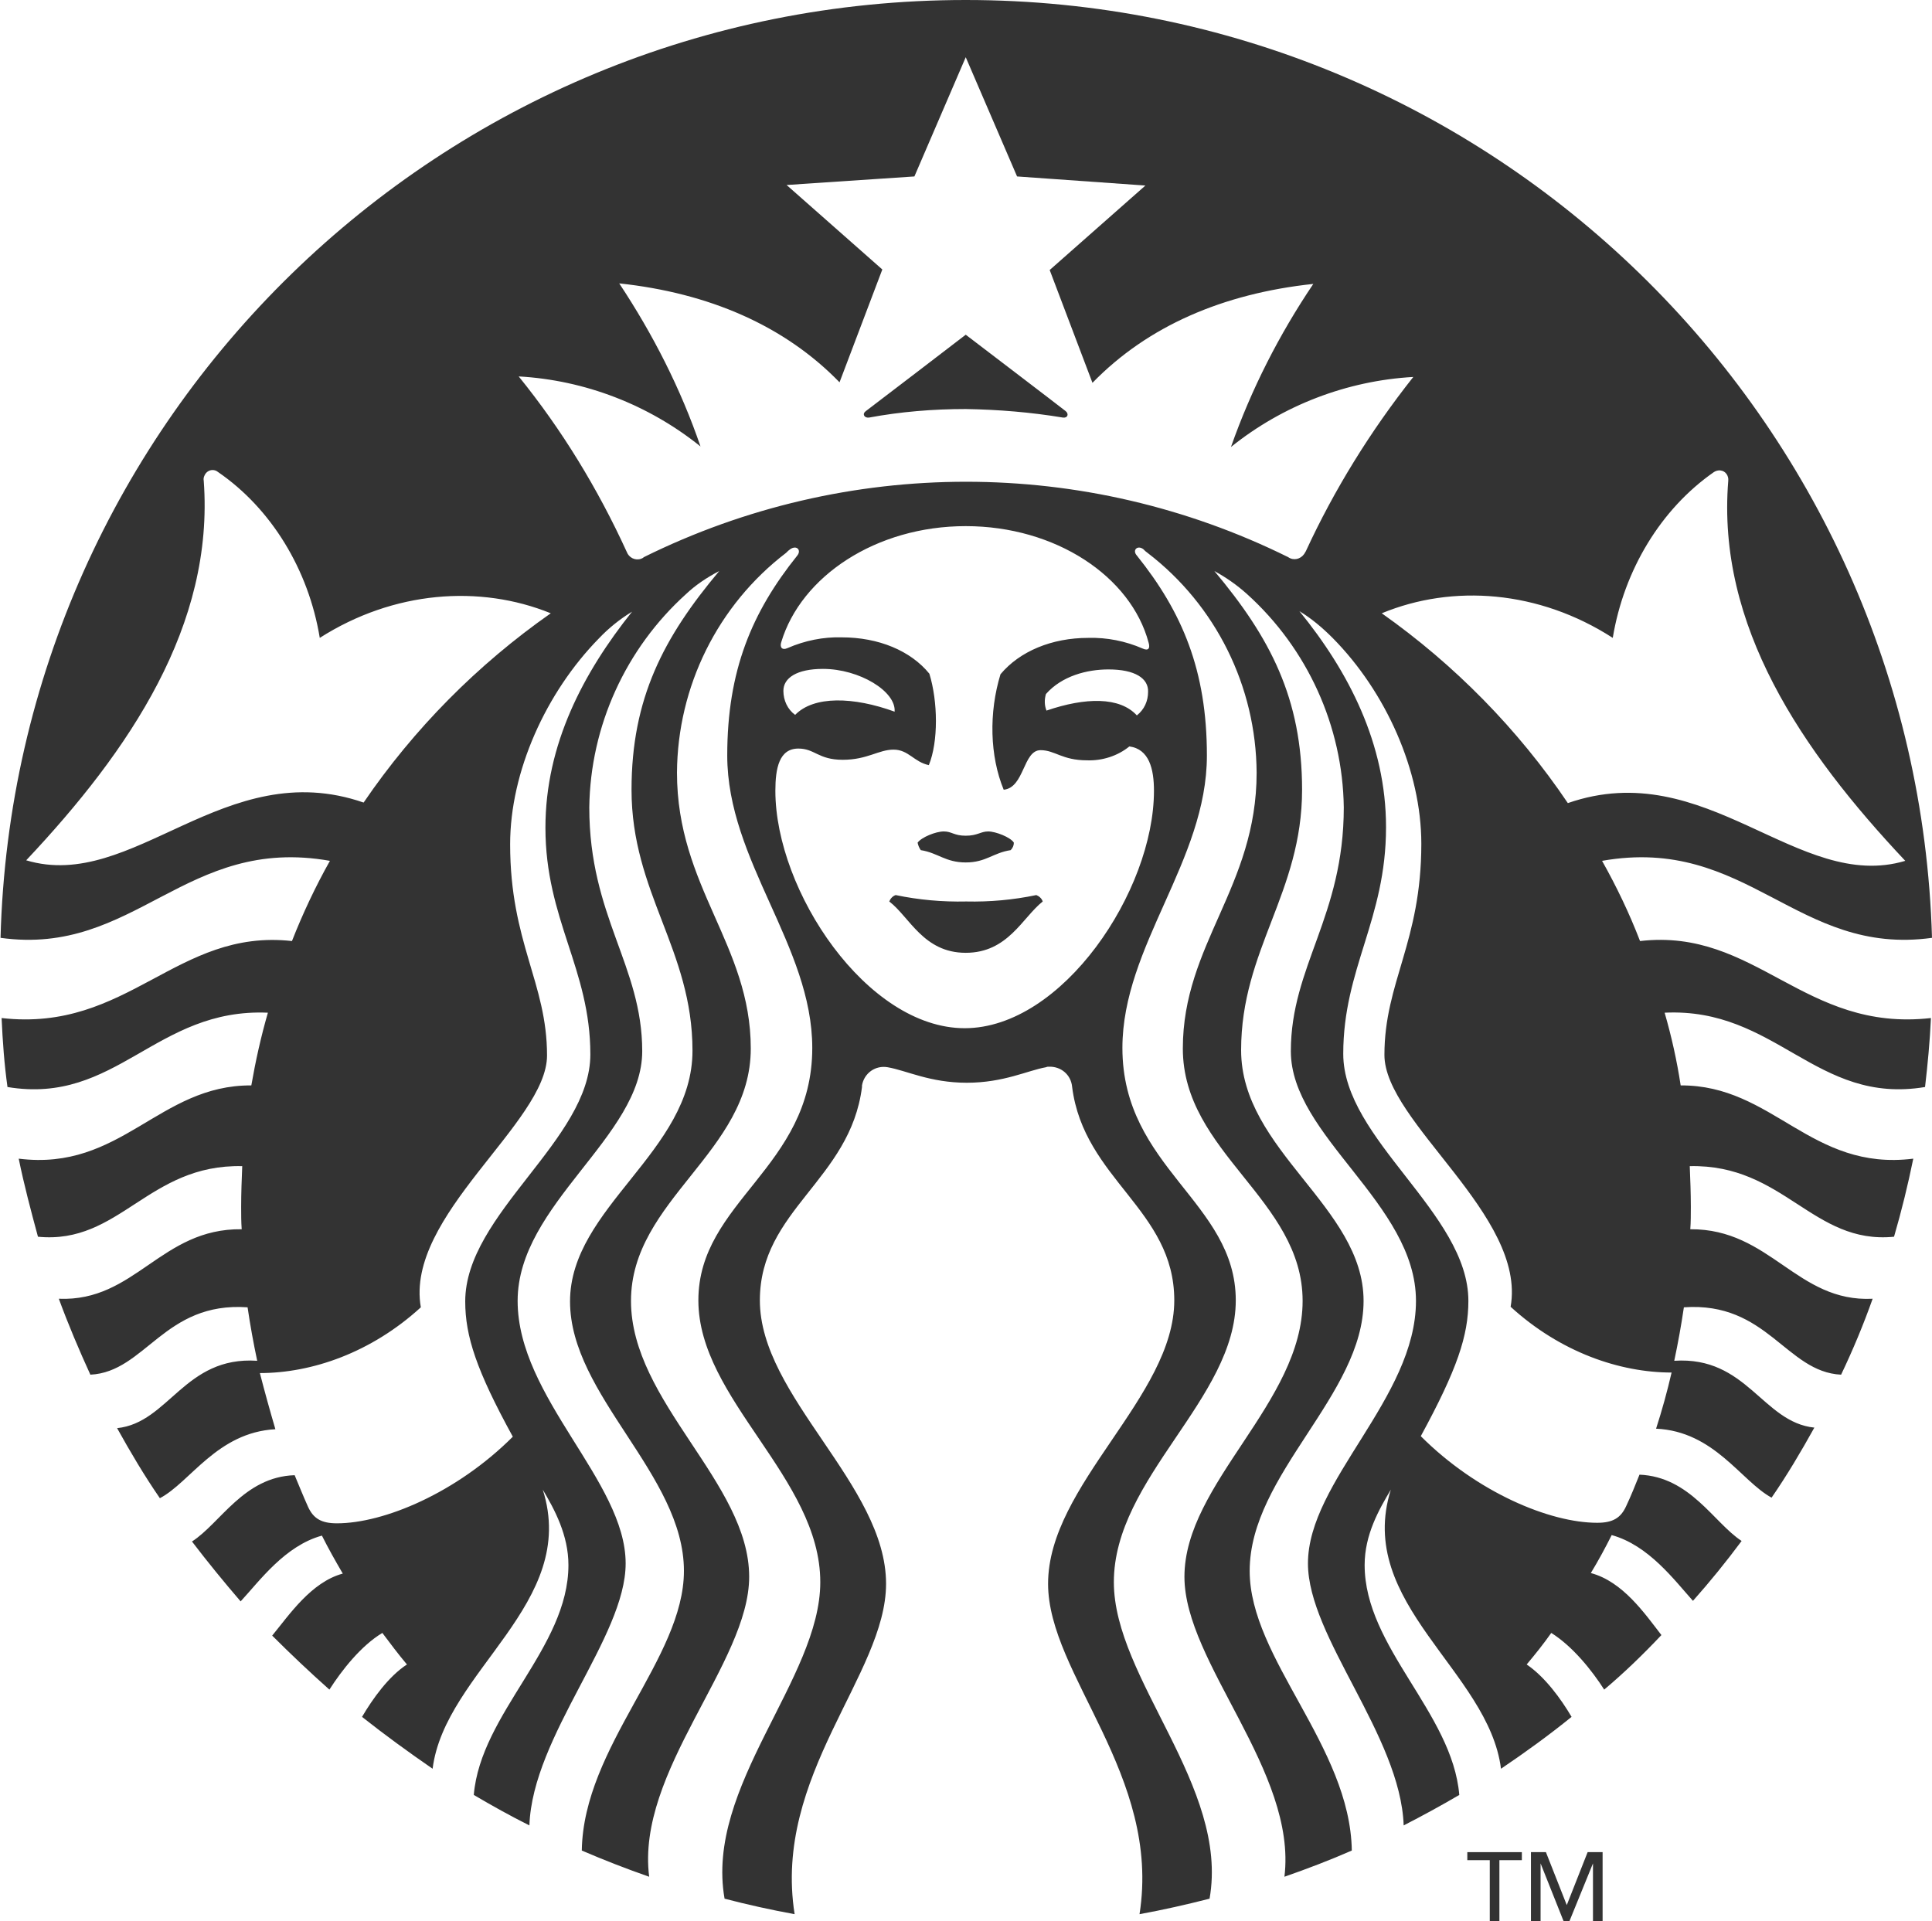 <?xml version="1.0" encoding="utf-8"?>
<!-- Generator: Adobe Illustrator 22.0.1, SVG Export Plug-In . SVG Version: 6.00 Build 0)  -->
<svg version="1.1" id="Layer_1" xmlns="http://www.w3.org/2000/svg" xmlns:xlink="http://www.w3.org/1999/xlink" x="0px" y="0px"
	 viewBox="0 0 361.3 359.3" style="enable-background:new 0 0 361.3 359.3;" xml:space="preserve">
<style type="text/css">
	.st0{fill:#333333;}
</style>
<title>Starbucks</title>
<g id="Layer_2_1_">
	<g id="Layer_1-2">
		<line class="st0" x1="280.4" y1="347.9" x2="280.4" y2="359.3"/>
		<polyline class="st0" points="289.1,346.4 293,356.3 293,356.3 		"/>
		<path class="st0" d="M198.8,78.1L198.8,78.1c-6-1-12.1-1.5-18.2-1.6c-6.1,0-12.2,0.5-18.1,1.6c-0.9,0.1-1.3-0.7-0.6-1.2
			s18.7-14.3,18.7-14.3s18.1,13.8,18.7,14.3S199.7,78.2,198.8,78.1z M167.5,167.4L167.5,167.4c-0.6,0.2-1,0.7-1.2,1.2
			c3.8,2.9,6.4,9.6,14.3,9.6s10.6-6.6,14.4-9.6c-0.2-0.6-0.7-1-1.2-1.2c-4.3,0.9-8.7,1.3-13.1,1.2
			C176.2,168.7,171.8,168.3,167.5,167.4z M180.6,156.3L180.6,156.3c-2.2,0-2.6-0.8-4.1-0.8s-4.2,1.1-4.9,2.1c0.1,0.5,0.3,1,0.6,1.4
			c3.2,0.5,4.6,2.3,8.4,2.3s5.1-1.8,8.4-2.3c0.4-0.4,0.6-0.9,0.6-1.4c-0.6-1-3.4-2.1-4.8-2.1S182.8,156.3,180.6,156.3L180.6,156.3z
			 M361.1,190.4L361.1,190.4c-0.2,4.4-0.6,8.6-1.1,12.9c-20.4,3.4-27.8-14.9-48.7-13.9c1.3,4.5,2.3,9,3,13.6
			c17.3-0.1,24.3,16.1,43.5,13.7c-1,4.9-2.2,9.8-3.6,14.6c-15.2,1.5-20.6-13.6-38.2-13.2c0.1,2.5,0.2,5,0.2,7.6c0,1.4,0,2.9-0.1,4.2
			c15-0.1,19.9,13.7,34.1,13c-1.7,4.8-3.7,9.6-5.9,14.2c-10.3-0.5-13.8-13.7-29.4-12.6c-0.5,3.4-1.1,6.7-1.8,10
			c13.6-0.9,16.5,11.5,26.2,12.5c-2.5,4.5-5.1,8.9-8,13.1c-5.7-3.1-10.7-12.4-21.6-12.9c1.1-3.4,2.1-7,2.9-10.5
			c-9.7,0-20.8-3.8-30.1-12.3c3-17.1-23.6-34.5-23.6-47.1c0-13.6,6.9-21.1,6.9-39.5c0-13.6-6.6-28.4-16.6-38.5
			c-1.9-1.9-3.9-3.6-6.2-5c9.2,11.3,16.2,24.8,16.2,40.4c0,17.3-8,26.4-8,42.4s23.4,29.8,23.4,46.2c0,6.5-2.1,12.8-8.9,25.3
			c10.5,10.5,24.1,16.2,33,16.2c2.9,0,4.4-0.9,5.4-3.1c0.9-1.9,1.7-3.9,2.5-5.9c9.5,0.4,13.9,9,19.1,12.4c-2.9,3.9-5.9,7.6-9.1,11.2
			c-3.5-3.9-8.3-10.4-15.2-12.3c-1.2,2.4-2.5,4.8-3.9,7.1c6,1.6,10.1,7.6,13.2,11.6c-3.4,3.6-6.9,7-10.7,10.2
			c-2.3-3.6-5.9-8.1-9.9-10.6c-1.4,2-3,4-4.6,5.9c3.4,2.3,6.4,6.4,8.4,9.8c-4.2,3.4-8.6,6.6-13.2,9.7c-2.3-18.3-27.3-30.9-20.6-52.2
			c-2.2,3.7-4.9,8.4-4.9,14.1c0,15.4,16.4,27.6,17.7,43c-3.4,2-6.9,3.9-10.4,5.7c-0.6-16.8-17.9-35.2-17.9-49
			c0-15.4,20.2-30.9,20.2-49.1s-23.4-30.8-23.4-46.7s9.9-25.2,9.9-45.6c-0.2-15.2-6.8-29.7-18.1-39.9c-1.9-1.7-3.9-3.1-6.1-4.3
			c10.4,12.4,16.4,23.8,16.4,40.9c0,19.3-11.4,29.9-11.4,48.7s22.9,29.3,22.9,46.9s-21.3,32.4-21.3,50.5c0,16.4,18.8,32.8,19.1,52.3
			c-4.1,1.8-8.3,3.4-12.6,4.9c2.4-19.7-18.7-40-18.7-56.1c0-17.5,22.1-32.6,22.1-51.6s-22.4-27.7-22.4-47.2s13.8-30.2,13.8-51.6
			c-0.1-16.1-7.6-31.3-20.4-41.1c-0.3-0.2-0.5-0.4-0.8-0.7c-1.1-0.8-2.1,0.2-1.2,1.2c8.5,10.6,13.1,21.5,13.1,37.4
			c0,19.7-15.8,35.6-15.8,54.7c0,22.4,21.2,28.8,21.2,47.2s-22.8,33.2-22.8,52.7c0,18.1,21.6,38.2,17.9,59.2
			c-4.3,1.1-8.7,2.1-13.1,2.9c4.1-26-17.1-44.8-17.1-61.8c0-18.5,23.6-35,23.6-53c0-17-16.9-22.6-19.1-39.9
			c-0.2-2.3-2.1-3.9-4.4-3.8c-0.2,0-0.3,0-0.5,0.1c-3.4,0.6-7.9,2.9-14.8,2.9s-11.3-2.3-14.8-2.9c-2.3-0.4-4.4,1.1-4.8,3.4
			c0,0.1,0,0.2,0,0.3c-2.2,17.4-19.1,23-19.1,39.9c0,18,23.6,34.5,23.6,53c0,17-21.2,35.8-17.1,61.8c-4.4-0.8-8.9-1.8-13.1-2.9
			c-3.7-21,17.9-41.1,17.9-59.2c0-19.5-22.8-34.2-22.8-52.7s21.3-24.8,21.3-47.2c0-19.1-15.9-35-15.9-54.7
			c0-15.9,4.6-26.8,13.1-37.4c0.8-1-0.1-2-1.3-1.2c-0.3,0.2-0.5,0.4-0.8,0.7c-12.8,9.8-20.3,25-20.4,41.1
			c0,21.4,13.8,32.2,13.8,51.6s-22.4,28.3-22.4,47.2s22.1,34,22.1,51.6c0,16.1-21.2,36.4-18.7,56.1c-4.3-1.5-8.4-3.1-12.6-4.9
			c0.3-19.5,19.1-35.9,19.1-52.3c0-18-21.3-32.8-21.3-50.4s22.9-28,22.9-46.9s-11.4-29.5-11.4-48.8c0-17.1,6-28.5,16.4-40.9
			c-2.3,1.2-4.4,2.6-6.2,4.3c-11.3,10.2-17.9,24.7-18.1,39.9c0,20.4,9.9,29.6,9.9,45.6s-23.3,28.6-23.3,46.7s20.2,33.7,20.2,49.1
			c0,13.8-17.4,32.2-18,49c-3.6-1.8-7-3.7-10.4-5.7c1.3-15.3,17.7-27.5,17.7-43c0-5.6-2.6-10.4-4.8-14.1
			c6.8,21.3-18.3,33.9-20.6,52.2c-4.5-3.1-8.9-6.3-13.2-9.7c2-3.4,5-7.6,8.4-9.8c-1.6-1.9-3.1-3.9-4.6-5.9c-4,2.4-7.6,7-9.9,10.6
			c-3.6-3.2-7.2-6.6-10.7-10.1c3.2-3.9,7.3-10,13.2-11.6c-1.4-2.4-2.7-4.7-3.9-7.1c-6.9,1.9-11.6,8.4-15.2,12.3
			c-3.1-3.6-6.2-7.4-9.1-11.2c5.3-3.4,9.7-12.1,19.2-12.4c0.8,1.9,1.6,3.9,2.5,5.9c1,2.2,2.5,3.1,5.4,3.1c8.8,0,22.4-5.7,32.9-16.2
			c-6.8-12.4-8.9-18.8-8.9-25.3c0-16.4,23.4-30.2,23.4-46.2S102,172,102,154.8c0-15.6,7.1-29,16.2-40.4c-2.3,1.4-4.4,3.1-6.2,5
			c-9.9,10.1-16.6,24.9-16.6,38.5c0,18.4,6.9,25.9,6.9,39.5c0,12.6-26.6,30-23.6,47.1c-9.3,8.5-20.4,12.3-30.1,12.3
			c0.9,3.5,1.9,7.1,2.9,10.5c-10.9,0.6-15.9,9.9-21.6,12.9c-2.9-4.2-5.5-8.6-8-13.1c9.7-1,12.6-13.5,26.2-12.6
			c-0.7-3.3-1.3-6.6-1.8-10c-15.6-1.1-19.1,12.1-29.4,12.6c-2.1-4.6-4.1-9.3-5.9-14.2c14.3,0.6,19.1-13.2,34.2-13
			c-0.1-1.4-0.1-2.8-0.1-4.2c0-2.6,0.1-5.1,0.2-7.6c-17.6-0.4-22.9,14.7-38.2,13.2c-1.3-4.8-2.6-9.7-3.6-14.6
			c19.2,2.4,26.2-13.8,43.5-13.7c0.8-4.6,1.8-9.1,3.1-13.6c-21-0.9-28.3,17.3-48.7,13.9c-0.6-4.3-0.9-8.5-1.1-12.9
			c23.7,2.7,32.7-16.8,54.3-14.4c2-5.1,4.4-10.2,7.1-15c-27.1-4.8-36.4,17.9-61.6,14.4C2.7,78.1,82.5,0,180.6,0
			s177.9,78.1,180.7,175.4c-25.3,3.5-34.5-19.2-61.7-14.4c2.7,4.8,5.1,9.8,7.1,15C328.4,173.5,337.3,193.1,361.1,190.4L361.1,190.4z
			 M103,114.7L103,114.7c-13.3-5.4-29.4-4.2-43.2,4.6c-2.1-12.8-9.1-24.2-19-31c-0.7-0.6-1.7-0.5-2.3,0.2c-0.3,0.4-0.5,0.9-0.4,1.4
			c2,27-13.8,50.4-33.2,71c20,6,37.1-19.8,63.1-10.8C77.4,136.3,89.3,124.3,103,114.7z M180.6,98.4L180.6,98.4
			c-16.8,0-30.8,9.4-34.5,21.7c-0.3,0.9,0.1,1.6,1.2,1.1c3.2-1.4,6.7-2.1,10.1-2c6.9,0,12.9,2.5,16.4,6.8c1.6,5.2,1.7,12.7-0.1,17.1
			c-2.8-0.6-3.8-2.9-6.6-2.9s-4.9,1.9-9.5,1.9s-5.2-2.1-8.3-2.1c-3.6,0-4.3,3.7-4.3,7.9c0,18.7,17.1,44.4,35.4,44.4
			s35.4-25.7,35.4-44.4c0-4.1-0.9-7.8-4.6-8.3c-2.2,1.8-5.1,2.7-7.9,2.6c-4.7,0-6-1.9-8.7-1.9c-3.3,0-3,7-6.9,7.4
			c-2.6-6.3-2.8-14.4-0.6-21.6c3.6-4.3,9.6-6.8,16.4-6.8c3.5-0.1,7,0.6,10.2,2c1.1,0.5,1.4-0.1,1.1-1.1
			C211.5,107.8,197.4,98.4,180.6,98.4z M207.3,125.2L207.3,125.2c-4,0-8.7,1.2-11.7,4.6c-0.3,1-0.3,2.1,0.1,3.1
			c7.3-2.5,13.7-2.6,16.9,0.9c1.4-1.1,2.1-2.7,2.1-4.4C214.8,126.9,212.3,125.2,207.3,125.2z M148.7,133.7L148.7,133.7
			c3.5-3.6,10.9-3.4,18.6-0.6c0.3-3.8-6.6-8-13.4-8c-4.9,0-7.4,1.7-7.4,4.1C146.5,131,147.3,132.7,148.7,133.7z M264.3,70.5
			L264.3,70.5c-12.4,0.7-24.4,5.3-34.1,13.1c3.8-10.8,9-21,15.4-30.5c-16.9,1.8-31,7.9-41.3,18.5l-8-21.1l17.9-15.8L190.2,33
			l-9.6-22.3L171,33l-23.9,1.6L165,50.4l-8,21.1c-10.3-10.6-24.4-16.7-41.2-18.5c6.3,9.5,11.5,19.7,15.2,30.5
			c-9.7-7.8-21.6-12.4-34-13.1c8.1,10,14.8,21,20.2,32.8c0.4,1.1,1.6,1.7,2.7,1.3c0.2-0.1,0.3-0.1,0.5-0.3
			c38-18.8,82.5-18.8,120.5,0c1,0.7,2.3,0.4,3-0.6c0.1-0.2,0.2-0.3,0.3-0.5C249.5,91.6,256.3,80.6,264.3,70.5z M293.2,150.2
			L293.2,150.2c25.9-9,43,16.8,63.1,10.8c-19.4-20.6-35.3-44-33.1-71.1c0.1-0.9-0.5-1.8-1.4-1.9c-0.5-0.1-1,0.1-1.3,0.3
			c-9.9,6.9-16.8,18.3-18.9,31c-13.8-8.9-29.9-10.1-43.2-4.6C272,124.3,283.9,136.4,293.2,150.2z"/>
		<polygon class="st0" points="280.4,359.3 280.4,359.3 278.6,359.3 278.6,347.9 274.4,347.9 274.4,346.4 284.6,346.4 284.6,347.9 
			280.4,347.9 		"/>
		<polygon class="st0" points="293,356.3 293,356.3 296.9,346.4 299.7,346.4 299.7,359.3 297.9,359.3 297.9,348.5 293.5,359.3 
			292.4,359.3 288.1,348.5 288.1,359.3 286.3,359.3 286.3,346.4 289.1,346.4 		"/>
	</g>
</g>
</svg>
